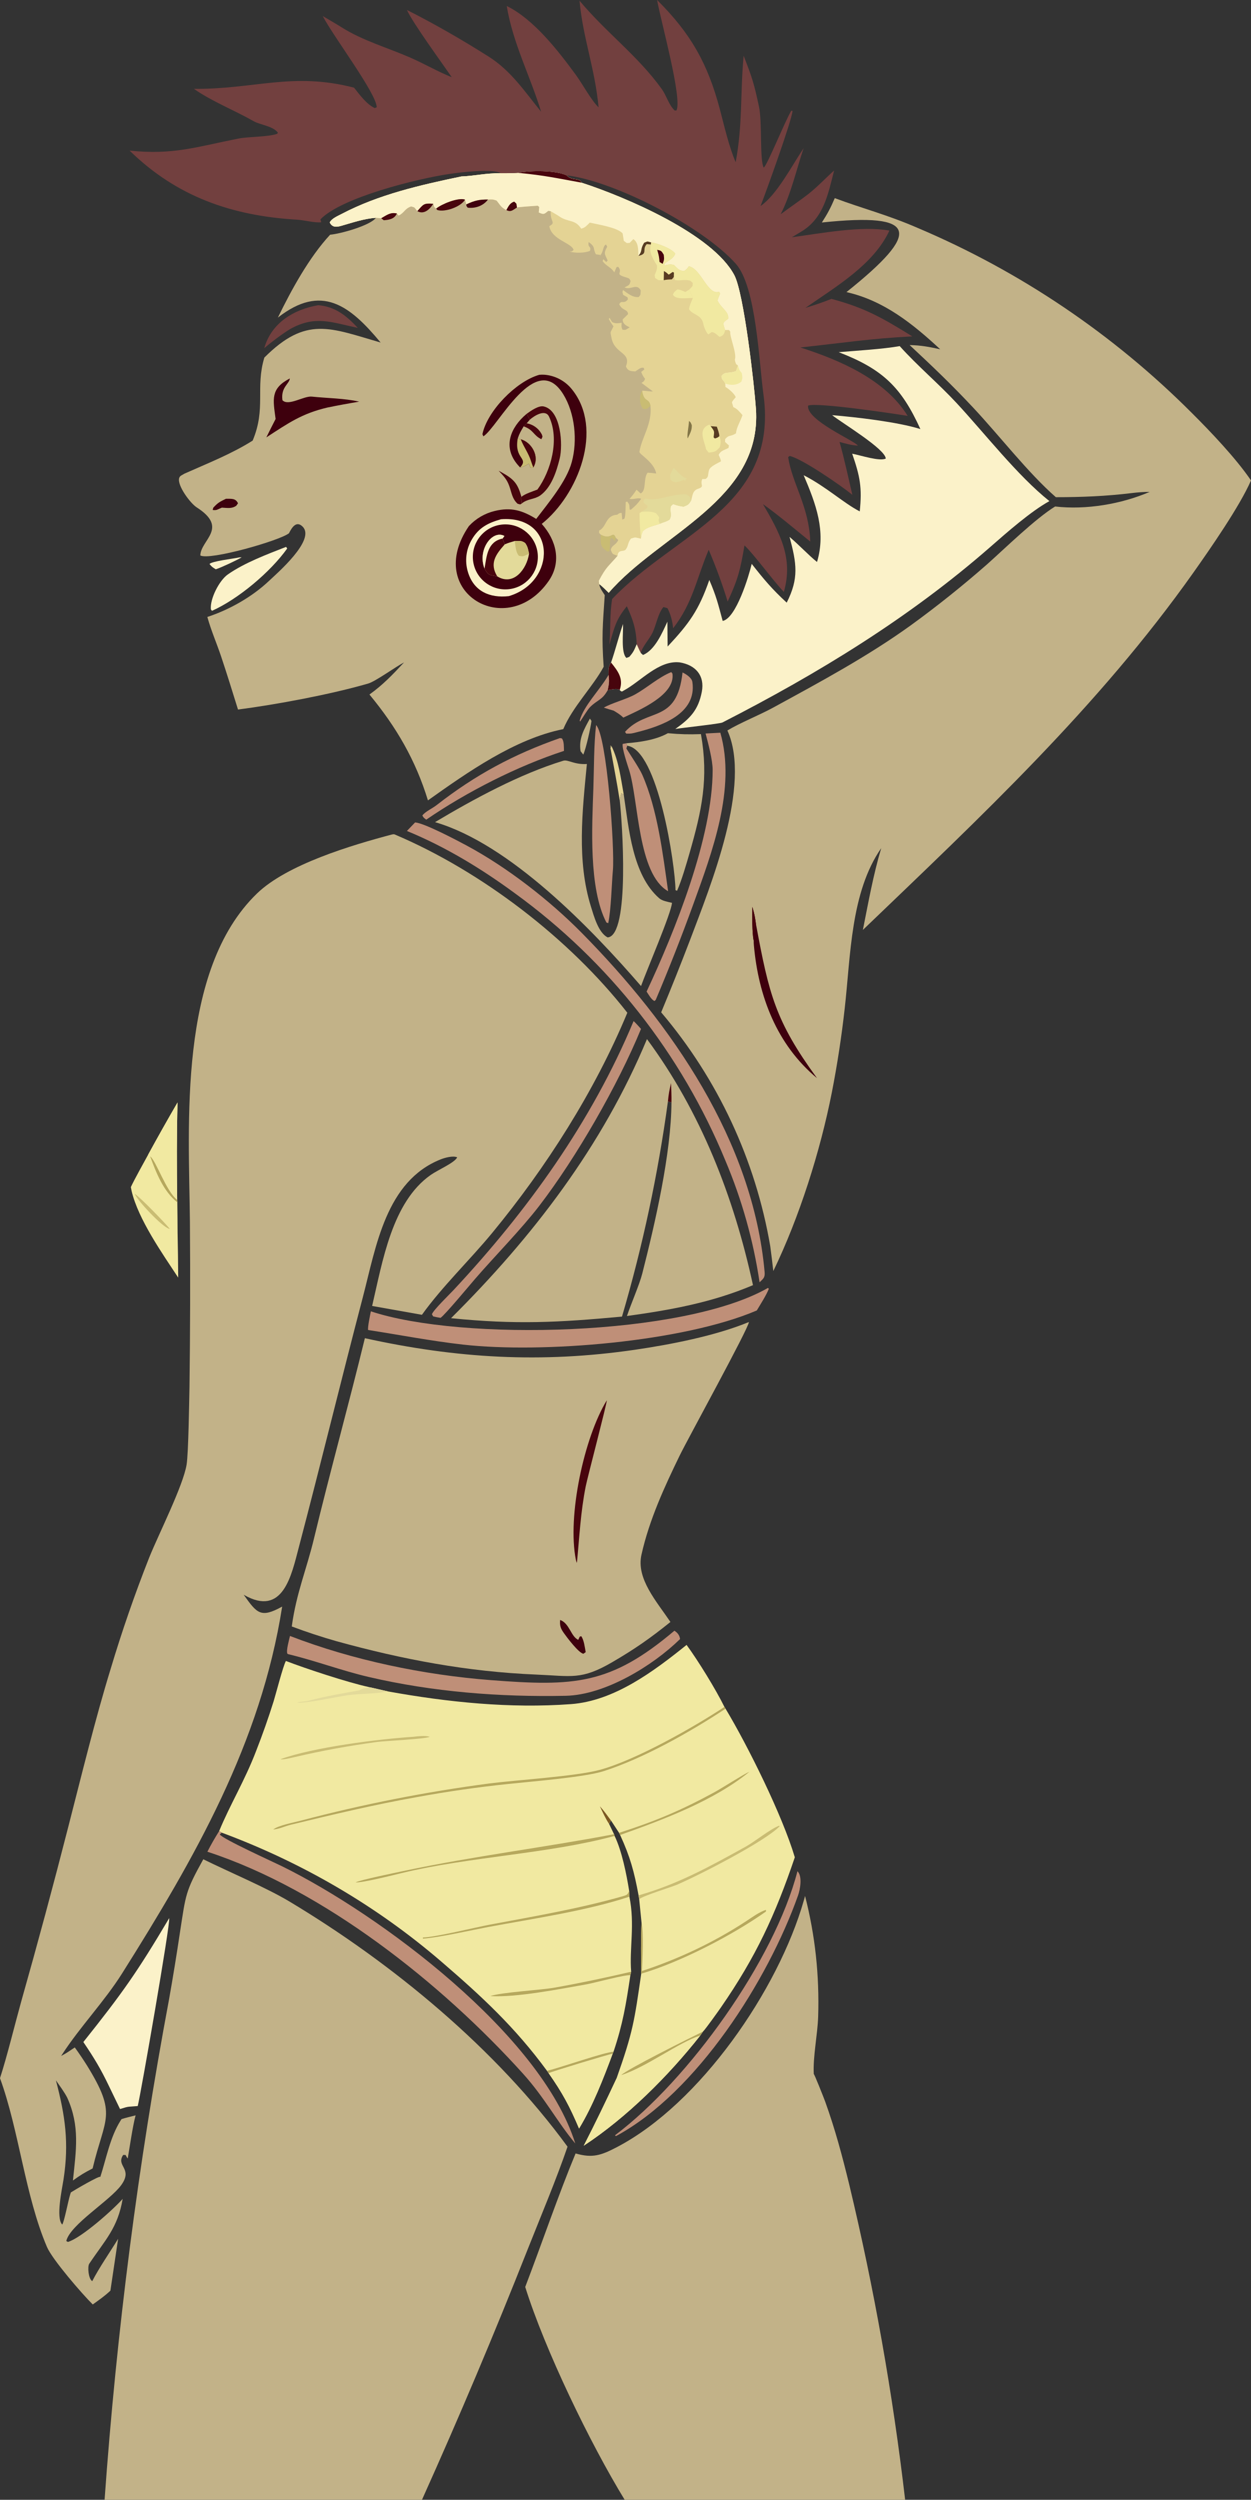 <?xml version="1.0" encoding="UTF-8" standalone="no"?>
<svg
   width="525.689"
   height="1050.46"
   viewBox="0 0 525.689 1050.46"
   version="1.1"
   id="svg754"
   sodipodi:docname="woman-in-a-mohawk.svg"
   inkscape:version="1.2 (dc2aedaf03, 2022-05-15)"
   xmlns:inkscape="http://www.inkscape.org/namespaces/inkscape"
   xmlns:sodipodi="http://sodipodi.sourceforge.net/DTD/sodipodi-0.dtd"
   xmlns="http://www.w3.org/2000/svg"
   xmlns:svg="http://www.w3.org/2000/svg"
   xmlns:rdf="http://www.w3.org/1999/02/22-rdf-syntax-ns#"
   xmlns:cc="http://creativecommons.org/ns#"
   xmlns:dc="http://purl.org/dc/elements/1.1/">
  <rect x="0" y="0" width="525.689" height="1050.46" fill="#333333" stroke="none"/>
  <title
     id="title881">Woman in mohawk</title>
  <defs
     id="defs758" />
  <sodipodi:namedview
     id="namedview756"
     pagecolor="#ffffff"
     bordercolor="#000000"
     borderopacity="0.25"
     inkscape:showpageshadow="2"
     inkscape:pageopacity="0.0"
     inkscape:pagecheckerboard="0"
     inkscape:deskcolor="#d1d1d1"
     showgrid="false"
     inkscape:zoom="0.76055046"
     inkscape:cx="218.26297"
     inkscape:cy="506.2123"
     inkscape:window-width="1920"
     inkscape:window-height="1009"
     inkscape:window-x="1912"
     inkscape:window-y="-8"
     inkscape:window-maximized="1"
     inkscape:current-layer="svg754" />
  <path
     fill="#c2b288"
     d="m 85.431,781.291 c 10.848,5.365 26.354,11.853 36.215,17.764 43.502,26.081 86.893,62.034 116.84,103.011 -4.707,13.744 -11.228,29.226 -16.64,42.876 -14.018,35.519 -28.865,70.697 -44.529,105.517 H 43.946 c 5.028,-70.578 14.077,-140.814 27.101,-210.362 1.667,-9.401 3.202,-18.828 4.604,-28.278 2.458,-15.841 2.184,-16.849 9.779,-30.529 z"
     id="path564"
     style="stroke-width:0.852" />
  <path
     fill="#c2b288"
     d="m 338.298,796.724 c 4.262,16.601 6.049,33.428 5.506,50.647 -0.238,7.57 -2.251,16.895 -1.841,24.235 -0.047,-0.826 4.326,10.236 4.764,11.445 4.282,11.913 7.181,22.847 10.176,35.101 10.44,43.592 18.271,87.779 23.451,132.307 H 262.503 c -14.558,-23.759 -33.569,-63.135 -41.796,-89.44 6.922,-18.087 13.879,-38.567 21.166,-56.109 7.108,2.069 10.805,0.766 17.282,-2.614 35.07,-18.292 67.904,-66.175 78.617,-103.682 0.179,-0.628 0.354,-1.259 0.525,-1.89 z"
     id="path566"
     style="stroke-width:0.852" />
  <path
     fill="#c2b288"
     d="m 164.771,350.646 c 0.308,-0.046 0.756,-0.14 1.041,-0.019 36.661,15.535 73.559,43.922 97.801,74.943 -13.703,32.996 -34.1,64.992 -56.793,92.533 -9.453,11.473 -20.936,22.426 -29.519,34.398 l -20.923,-3.72 c 4.376,-18.739 8.372,-43.705 24.663,-55.083 3.065,-2.141 9.956,-5.051 11.085,-7.356 -1.683,-0.806 -5.129,0.125 -6.9,0.827 -23.095,9.153 -27.199,36.729 -32.749,57.915 -9.157,34.957 -17.695,70.116 -26.894,105.062 -3.092,11.745 -6.619,29.576 -23.182,19.99 5.591,7.83 7.128,9.969 16.17,4.975 -8.96,57.291 -36.763,105.694 -67.287,154.182 -7.374,11.709 -17.661,22.422 -25.14,33.96 l -0.441,0.69 c 2.119,-1.099 3.761,-2.257 5.726,-3.585 1.792,2.478 3.502,5.007 5.13,7.596 12.883,20.906 7.518,21.579 2.361,43.259 -3.526,1.822 -5.067,2.751 -8.277,5.075 1.328,-12.731 3.02,-22.822 -2.401,-34.846 -1.224,-2.35 -3.193,-5.024 -4.747,-7.255 3.915,14.885 5.562,26.245 3.21,41.582 -0.634,4.13 -3.307,16.197 -0.57,19.015 0.775,-0.758 2.563,-10.176 3.376,-12.697 l 0.259,-0.792 c 0.916,-0.63 12.737,-7.596 12.363,-6.438 2.512,-7.758 4.131,-16.776 8.506,-23.708 l 0.422,-0.664 c 1.654,-0.554 4.174,-1.124 5.923,-1.584 -1.211,4.428 -2.464,13.276 -3.31,18.121 -0.372,-0.46 -0.186,-0.204 -0.588,-0.894 l -0.328,-0.579 h -1.002 c -3.177,4.752 4.294,5.629 -0.827,12.68 -4.747,6.54 -21.444,16.58 -23.078,23.478 l 0.69,0.392 c 5.6,-1.652 18.889,-13.438 23.009,-18.104 -2.089,12.305 -7.35,17.244 -14.05,27.267 -0.771,1.15 -0.398,6.319 1.263,7.306 2.901,-5.654 7.432,-12.16 10.874,-17.789 l -3.244,21.791 c -2.407,2.274 -4.73,3.866 -7.415,5.799 C 34.556,964.027 21.987,949.49 19.739,944.219 10.524,922.641 8.018,895.28 0,873.284 3.016,863.976 6.222,850.726 8.929,841.018 15.839,816.612 22.438,792.118 28.724,767.543 c 5.505,-21.396 11.316,-45.26 17.779,-66.264 4.734,-15.819 10.14,-31.428 16.202,-46.787 3.931,-9.787 14.27,-30.173 15.708,-39.041 0.783,-4.827 1.085,-26.907 1.212,-32.737 0.3,-23.039 0.36,-46.081 0.181,-69.121 -0.404,-40.99 -5.175,-105.827 28.154,-138.109 12.642,-12.245 39.794,-20.343 56.811,-24.838 z"
     id="path574"
     style="stroke-width:0.852" />
  <path
     fill="#c2b288"
     d="m 217.65,72.626 c 5.33,-1.075 15.644,-1.116 20.494,1.058 2.228,2.493 5.515,0.836 6.196,3.066 18.349,5.946 55.167,21.58 64.255,38.919 4.008,7.647 8.362,45.964 9.06,56.142 2.627,38.332 -40.6,52.567 -61.869,77.287 -1.053,-1.023 -2.808,-2.838 -3.944,-3.622 0.107,1.575 1.392,3.198 2.28,4.597 -0.85,12.838 -1.339,17.218 -0.449,30.104 -4.558,8.436 -13.064,16.847 -16.972,26.211 -20.386,4.056 -40.379,18.24 -56.874,29.944 -5.181,-16.935 -13.295,-30.849 -24.578,-44.484 5.786,-4.163 9.728,-8.333 14.543,-13.496 -3.634,1.896 -12.004,7.988 -15.04,8.87 -15.83,4.602 -38.642,8.841 -54.737,10.94 -2.304,-7.411 -4.625,-14.932 -7.09,-22.29 -1.903,-5.682 -4.168,-10.767 -5.797,-16.616 9.038,-2.954 18.68,-8.319 25.865,-15.113 3.424,-3.239 19.665,-17.227 14.23,-22.793 -2.624,-2.687 -4.517,0.157 -5.79,2.726 -3.812,3.08 -33.399,11.538 -37.252,9.331 0.148,-6.558 12.103,-11.464 -1.559,-20.227 -2.628,-1.685 -8.164,-9.092 -7.348,-12.228 0.291,-1.118 1.322,-1.302 2.27,-1.933 9.566,-4.268 19.787,-8.275 28.63,-13.876 5.703,-13.548 1.068,-22.13 4.909,-34.885 17.607,-17.609 27.666,-12.458 48.869,-6.315 -13.008,-15.691 -24.861,-24.806 -43.183,-10.488 5.685,-11.666 13.113,-25.288 21.956,-34.831 4.244,-0.346 16.818,-3.816 19.267,-7.116 -5.204,0.396 -9.692,2.006 -14.641,3.4 -2.16,0.608 -3.72,0.634 -4.798,-1.419 0.76,-1.643 3.349,-2.711 4.988,-3.573 15.615,-8.207 33.195,-12.183 50.336,-15.766 5.485,-0.201 10.12,-1.426 16.531,-1.372 1.661,-0.02 5.786,0.025 7.243,-0.157 z"
     id="path576"
     style="stroke-width:0.852" />
  <path
     fill="#e4d394"
     d="m 217.65,72.626 c 5.33,-1.075 15.644,-1.116 20.494,1.058 2.228,2.493 5.515,0.836 6.196,3.066 18.349,5.946 55.167,21.58 64.255,38.919 4.008,7.647 8.362,45.964 9.06,56.142 2.627,38.332 -40.6,52.567 -61.869,77.287 -1.053,-1.023 -2.808,-2.838 -3.944,-3.622 -0.164,-0.497 -0.146,-0.886 -0.192,-1.428 3.079,-5.853 3.941,-5.953 7.862,-10.467 -2.148,-0.886 -2.07,-0.465 -2.853,-2.519 0.473,-2.122 2.111,-1.845 3.15,-4.139 l -1.077,-0.97 c -1.324,-3.253 -1.735,1.241 -6.302,-1.289 -0.873,-0.981 -0.671,-0.424 -0.657,-1.711 3.262,-1.595 2.554,-6.374 7.598,-6.663 0.861,-0.631 0.8,-0.686 1.845,-0.781 l 0.275,2.843 0.905,-0.389 c 0.546,-1.354 0.481,-5.325 0.546,-7.007 l 0.636,-0.187 c 1.13,1.568 0.777,1.16 1.02,3.344 l 0.496,0.084 c 2.176,-1.883 2.61,-2.276 4.348,-4.612 -1.632,-0.571 -2.857,0.401 -4.908,0.065 1.294,-1.479 1.869,-2.217 2.943,-3.861 l 1.73,1.573 c 2.56,-1.236 1.027,-6.24 2.911,-8.723 1.432,0.061 2.198,0.143 3.623,0.344 -0.824,-4.808 -7.199,-8.107 -7.042,-9.123 0.943,-6.087 5.39,-11.582 4.639,-19.295 -0.628,-3.552 -2.698,-1.173 -3.531,-6.381 1.445,-0.038 3.892,0.49 4.512,0.279 l -4.753,-3.56 c 1.03,-0.657 0.995,-0.576 1.5,-1.679 -0.955,-1.306 -0.982,-1.421 -1.629,-2.929 l 1.331,-1.041 -0.303,-0.709 c -1.3,-0.237 -2.126,0.672 -3.525,1.546 -1.991,-0.139 -3.134,-0.167 -3.929,-2.128 2.445,-5.992 -4.764,-5.189 -6.033,-11.885 -0.598,-3.15 -0.636,-1.793 0.818,-4.956 -0.921,-1.23 -1.251,-1.76 -1.995,-3.107 l 0.381,-0.429 0.995,1.713 c 1.484,0.823 2.366,0.538 4.059,0.345 -0.08,1.299 -0.228,1.771 0.38,2.931 1.594,0.17 1.264,-0.016 2.993,-1.015 -1.614,-0.793 -2.913,-1.406 -2.944,-3.33 l 2.246,-2.214 c -0.112,-2.187 -2.386,-1.34 -3.697,-4.151 1.014,-2.074 1.883,0.231 3.67,-2.103 l -0.192,-0.827 -1.841,-1.05 c -0.282,-1.4 -0.416,-0.83 -0.047,-2.005 2.059,1.472 4.11,3.241 6.614,2.92 0.973,-1.144 0.66,-0.937 0.823,-2.775 -1.703,-3.181 -4.15,0.023 -6.812,-1.252 1.843,-0.957 2.103,-0.818 2.55,-2.72 -0.454,-0.903 -0.478,-1.079 -1.661,-1.419 -5.624,-1.615 -1.245,-1.73 -3.531,-4.515 l -0.705,0.136 -0.957,2.211 c -1.16,-2.091 -3.172,-2.423 -4.889,-4.724 l 0.292,-0.816 1.213,1.194 0.615,-0.638 c -1.382,-2.964 -1.689,-3.062 -0.187,-5.815 l -0.527,-0.932 c -1.537,0.757 -0.795,3.417 -3.049,5.165 l 0.915,-0.749 -2.093,-0.285 c -1.484,-2.693 0.103,-2.828 -3.044,-5.165 -0.463,2.658 1.142,1.447 0.568,3.694 -2.151,1.004 -6.388,0.995 -8.637,0.314 1.323,-0.102 0.774,0.142 1.735,-0.682 -0.833,-3.03 -9.209,-4.185 -10.202,-9.99 2.929,-1.641 0.352,-1.596 0.558,-6.285 l -0.974,-0.171 c -1.796,1.462 -1.909,1.683 -4.02,0.686 l 0.221,-2.286 -0.652,-0.549 c -0.551,0.028 -9.201,0.617 -8.717,0.776 -1.729,1.036 -2.539,2.12 -4.478,1.067 -2.394,-1.268 -2.427,-2.005 -4.101,-4.001 -1.678,-0.569 -1.794,-0.525 -3.6,-0.437 -3.704,-0.014 -5.633,0.43 -9.094,2.036 l -0.552,-1.987 c -2.777,-1.016 -9.859,1.842 -12.144,3.778 -1.125,-1 -0.653,-0.405 -1.212,-2.032 -4.052,-0.321 -4.082,0.153 -6.7,3.083 -1.405,-1.712 -0.792,-1.467 -2.611,-1.983 -2.817,1.031 -2.706,2.574 -5.229,3.844 l -0.748,-0.872 c -2.659,-0.589 -4.048,0.55 -6.591,2.007 l -2.196,-0.199 c -5.204,0.396 -9.692,2.006 -14.641,3.4 -2.16,0.608 -3.72,0.634 -4.798,-1.419 0.76,-1.643 3.349,-2.711 4.988,-3.573 15.615,-8.207 33.195,-12.183 50.336,-15.766 5.485,-0.201 10.12,-1.426 16.531,-1.372 1.661,-0.02 5.786,0.025 7.243,-0.157 z"
     id="path578"
     style="stroke-width:0.852" />
  <path
     fill="#fbf2c9"
     d="m 217.65,72.626 c 5.33,-1.075 15.644,-1.116 20.494,1.058 2.228,2.493 5.515,0.836 6.196,3.066 18.349,5.946 55.167,21.58 64.255,38.919 4.008,7.647 8.362,45.964 9.06,56.142 2.627,38.332 -40.6,52.567 -61.869,77.287 -1.053,-1.023 -2.808,-2.838 -3.944,-3.622 -0.164,-0.497 -0.146,-0.886 -0.192,-1.428 3.079,-5.853 3.941,-5.953 7.862,-10.467 0.21,-2.91 2.587,-1.545 3.437,-2.682 1.236,-1.653 0.654,-2.521 2.192,-4.584 2.237,-0.708 1.595,-0.471 4.183,0.043 0.189,-1.517 0.247,-1.624 0.729,-2.997 1.647,-1.91 4.46,-2.254 7.24,-3.267 1.582,-0.732 2.382,-0.701 4.039,-1.709 0.881,-1.457 0.56,-2.338 0.377,-4.145 0.267,-1.925 -0.159,-1.174 1.164,-2.408 1.781,0.634 2.485,0.777 4.355,1.094 1.919,-0.765 2.144,-0.881 3.229,-2.625 0.605,-2.177 0.548,-4.134 2.918,-4.919 2.972,-0.984 0.614,-1.575 1.742,-4.069 l 1.371,-0.033 c 1.453,-0.955 0.855,-1.718 1.454,-3.721 0.469,-1.567 3.443,-2.806 5.02,-3.698 -0.175,-0.915 -0.257,-1.115 -0.623,-1.942 l -0.342,-0.765 c 0.908,-1.814 1.942,-1.778 4.136,-2.937 l 0.176,-1.021 -1.63,-1.491 0.043,-1.187 c 1.704,-1.996 2.079,-0.855 4.543,-2.415 0.201,-2.51 1.816,-4.914 2.745,-7.65 -1.136,-1.306 -2.244,-2.726 -3.852,-3.37 l -0.592,-1.974 c 0.206,-0.674 1.088,-1.575 1.592,-2.186 -0.485,-1.48 -2.94,-3.531 -4.314,-4.321 l -0.071,-1.409 c -0.858,-1.821 -1.386,-1.2 -1.626,-3.154 1.649,-2.159 2.85,-0.848 6.145,-2.113 l 0.805,-2.358 -0.746,-0.522 c -0.226,-0.519 -0.662,-1.615 -0.51,-2.111 0.786,-2.567 -2.409,-9.945 -1.948,-11.528 l -0.554,-0.726 -1.654,-0.016 c -0.966,-3.178 -1.138,-2.965 1.321,-4.713 0.346,-3.046 -2.735,-4.128 -4.506,-7.693 0.382,-1.183 0.631,-1.767 1.122,-2.881 l -0.422,-0.788 c -4.851,1.678 -7.541,-9.705 -12.737,-10.711 -0.852,1.142 -0.806,1.161 -1.951,1.98 -2.037,-0.09 -2.475,-0.724 -4.058,-2.285 l -0.263,-0.263 c -1.663,-0.324 -1.752,-0.268 -3.462,0.094 l -0.433,0.096 c -0.594,-1.434 3.421,-1.928 4.463,-4.924 -1.476,-2.159 -7.525,-4.414 -10.145,-4.724 l -0.101,0.895 -1.737,-0.168 c -2.18,2.427 0.697,4.024 -3.525,4.951 -0.084,-2.436 0.14,-5.613 -2.117,-7.051 l -1.518,1.578 c -1.697,0.101 -0.869,0.269 -2.475,-0.854 l -0.504,-3.124 c -2.174,-2.474 -10.161,-3.709 -13.788,-4.537 -1.317,1.257 -1.931,2.14 -3.615,2.544 -2.666,-4.133 -5.434,-2.471 -9.381,-5.27 -0.763,-0.542 -2.601,-1.553 -3.464,-2.068 l -0.974,-0.171 c -1.796,1.462 -1.909,1.683 -4.02,0.686 l 0.221,-2.286 -0.652,-0.549 c -0.551,0.028 -9.201,0.617 -8.717,0.776 -1.729,1.036 -2.539,2.12 -4.478,1.067 -2.394,-1.268 -2.427,-2.005 -4.101,-4.001 -1.678,-0.569 -1.794,-0.525 -3.6,-0.437 -3.704,-0.014 -5.633,0.43 -9.094,2.036 l -0.552,-1.987 c -2.777,-1.016 -9.859,1.842 -12.144,3.778 -1.125,-1 -0.653,-0.405 -1.212,-2.032 -4.052,-0.321 -4.082,0.153 -6.7,3.083 -1.405,-1.712 -0.792,-1.467 -2.611,-1.983 -2.817,1.031 -2.706,2.574 -5.229,3.844 l -0.748,-0.872 c -2.659,-0.589 -4.048,0.55 -6.591,2.007 l -2.196,-0.199 c -5.204,0.396 -9.692,2.006 -14.641,3.4 -2.16,0.608 -3.72,0.634 -4.798,-1.419 0.76,-1.643 3.349,-2.711 4.988,-3.573 15.615,-8.207 33.195,-12.183 50.336,-15.766 5.485,-0.201 10.12,-1.426 16.531,-1.372 1.661,-0.02 5.786,0.025 7.243,-0.157 z"
     id="path580"
     style="stroke-width:0.852" />
  <path
     fill="#f1e9a1"
     d="m 310.098,153.571 c 0.421,1.454 0.535,2.019 1.609,3.175 0.266,1.744 0.396,1.965 -0.137,3.58 -1.853,1.678 -4.546,1.648 -6.796,0.87 -0.858,-1.821 -1.386,-1.2 -1.626,-3.154 1.649,-2.159 2.85,-0.848 6.145,-2.113 z"
     id="path582"
     style="stroke-width:0.852" />
  <path
     fill="#48050d"
     d="m 217.65,72.626 c 5.33,-1.075 15.644,-1.116 20.494,1.058 2.228,2.493 5.515,0.836 6.196,3.066 -10.61,-1.917 -15.36,-3.046 -26.69,-4.125 z"
     id="path584"
     style="stroke-width:0.852" />
  <path
     fill="#48050d"
     d="m 212.77,88.275 c 0.937,-1.665 1.491,-2.943 3.294,-3.56 1.297,1.208 0.803,0.466 1.185,2.493 -1.729,1.036 -2.539,2.12 -4.478,1.067 z"
     id="path586"
     style="stroke-width:0.852" />
  <path
     fill="#573c22"
     d="m 268.253,107.536 c 1.932,-2.301 0.559,-2.476 2.418,-5.532 1.873,-0.708 0.926,-0.629 2.946,-0.146 l -0.101,0.895 -1.737,-0.168 c -2.18,2.427 0.697,4.024 -3.525,4.951 z"
     id="path588"
     style="stroke-width:0.852" />
  <path
     fill="#f1e9a1"
     d="m 273.616,101.857 c 2.619,0.311 8.669,2.566 10.145,4.724 -1.042,2.996 -5.057,3.49 -4.463,4.924 l 0.433,-0.096 c 1.711,-0.362 1.799,-0.417 3.462,-0.094 l 0.263,0.263 c 1.582,1.561 2.021,2.194 4.058,2.285 1.145,-0.819 1.099,-0.838 1.951,-1.98 5.195,1.006 7.886,12.389 12.737,10.711 l 0.422,0.788 c -0.49,1.114 -0.739,1.698 -1.122,2.881 1.77,3.565 4.851,4.647 4.506,7.693 -2.458,1.747 -2.286,1.535 -1.321,4.713 -0.247,1.603 -0.86,2.547 -2.37,2.882 -1.132,-0.971 -1.752,-1.7 -3.198,-2.048 l -1.455,1.028 c -0.916,-0.745 -1.895,-3.204 -2.09,-4.285 -0.762,-4.229 -4.417,-3.725 -6.061,-6.334 0.304,-1.773 0.939,-3.024 1.637,-4.664 l -1.589,-3.478 c 1.539,-1.707 1.501,-1.122 1.544,-2.906 l -1.109,-0.953 c -2.777,-0.639 -3.972,0.196 -6.303,-0.204 l -0.546,-1.312 -0.82,0.998 c -1.158,0.07 -2.329,0.048 -3.413,0.367 -2.476,-0.07 -1.77,0.285 -3.612,-0.934 l -0.198,-1.242 c 0.638,-1.627 1.122,-2.385 0.961,-4.065 -0.476,-0.749 -0.929,-1.513 -1.358,-2.291 -1.166,-2.141 -1.884,-4.077 -1.192,-6.474 z"
     id="path590"
     style="stroke-width:0.852" />
  <path
     fill="#573c22"
     d="m 278.914,117.759 0.073,-3.842 c 1.001,0.508 1.18,0.772 2.026,1.503 l 1.663,-1.143 0.522,0.275 -0.051,1.842 -0.82,0.998 c -1.158,0.07 -2.329,0.048 -3.413,0.367 z"
     id="path592"
     style="stroke-width:0.852" />
  <path
     fill="#48050d"
     d="m 276.156,104.981 c 1.906,0.376 1.828,0.582 2.763,2.065 0.218,1.919 0.213,1.981 -0.456,3.823 l -1.313,-0.783 c -0.169,-2.041 -0.272,-2.639 -0.85,-4.619 z"
     id="path594"
     style="stroke-width:0.852" />
  <path
     fill="#e3da9a"
     d="m 269.692,215.022 c 0.847,-0.525 1.473,-0.981 2.276,-1.557 l 0.105,-0.991 c -0.921,-0.617 -0.952,-0.62 -1.684,-1.443 0.247,-1.199 -0.071,-0.723 0.787,-1.546 5.669,1.307 10.198,-1.965 17.22,-1.738 1.73,1.067 1.156,0.516 2.061,2.557 -1.085,1.745 -1.31,1.861 -3.229,2.625 -1.87,-0.318 -2.573,-0.46 -4.355,-1.094 -1.323,1.234 -0.898,0.484 -1.164,2.408 0.183,1.807 0.503,2.688 -0.377,4.145 -1.657,1.008 -2.457,0.978 -4.039,1.709 -1.549,-2.977 1.188,-1.262 -1.614,-4.438 -2.042,-0.899 -3.723,-0.659 -5.986,-0.636 z"
     id="path596"
     style="stroke-width:0.852" />
  <path
     fill="#f1e9a1"
     d="m 269.323,226.36 c -0.334,-3.347 -0.605,-7.382 -0.576,-10.737 l 0.944,-0.6 c 2.263,-0.023 3.944,-0.263 5.986,0.636 2.802,3.176 0.065,1.461 1.614,4.438 -2.78,1.012 -5.593,1.357 -7.24,3.267 -0.482,1.373 -0.54,1.48 -0.729,2.997 z"
     id="path598"
     style="stroke-width:0.852" />
  <path
     fill="#f1e9a1"
     d="m 289.561,121.769 1.589,3.478 c -2.463,-0.135 -7.188,0.881 -8.398,-1.457 0.548,-1.222 0.826,-1.242 1.884,-2.183 1.276,0.119 2.183,0.603 3.366,1.099 0.65,-0.458 0.847,-0.583 1.559,-0.937 z"
     id="path600"
     style="stroke-width:0.852" />
  <path
     fill="#f1e9a1"
     d="m 296.676,188.764 c -0.506,-3.162 -3.808,-8.419 1.442,-10.345 l 0.495,0.655 2.61,0.211 c 0.401,1.193 1.054,2.791 1.054,4.008 0.726,1.603 0.675,3.059 0.162,4.691 -1.673,1.721 -1.843,1.937 -4.658,2.207 z"
     id="path602"
     style="stroke-width:0.852" />
  <path
     fill="#573c22"
     d="m 298.612,179.075 2.61,0.211 c 0.401,1.193 1.054,2.791 1.054,4.008 -0.785,0.681 -0.86,0.628 -1.861,0.972 l -0.548,-0.48 c 0.245,-2.399 0.491,-2.326 -0.763,-4.046 z"
     id="path604"
     style="stroke-width:0.852" />
  <path
     fill="#e3da9a"
     d="m 282.604,197.464 0.505,-0.918 c 1.621,1.697 3.382,3.978 5.607,4.566 l -0.402,0.105 -0.438,0.818 -0.547,-0.389 c -2.215,0.823 -3.688,1.667 -5.561,-0.015 -0.316,-2.5 -0.376,-1.496 0.835,-4.167 z"
     id="path606"
     style="stroke-width:0.852" />
  <path
     fill="#827547"
     d="m 289.516,176.877 c 0.944,0.846 0.618,0.536 1.19,1.791 0.094,2.184 -0.786,3.53 -1.717,5.55 -0.45,-1.145 0.481,-5.062 0.527,-7.341 z"
     id="path608"
     style="stroke-width:0.852" />
  <path
     fill="#48050d"
     d="m 183.279,87.664 c 2.286,-1.936 9.367,-4.794 12.144,-3.778 -1.76,3.081 -8.617,5.406 -11.671,4.356 z"
     id="path610"
     style="stroke-width:0.852" />
  <path
     fill="#c9bc73"
     d="m 252.429,224.665 c 4.567,2.53 4.978,-1.964 6.302,1.289 l -0.284,1.375 c -0.516,-0.462 -0.999,-0.878 -1.526,-1.325 -1.036,1.094 -0.263,3.015 -0.829,5.635 l -0.886,0.135 c -3.297,-2.34 -2.727,-3.302 -2.778,-7.11 z"
     id="path612"
     style="stroke-width:0.852" />
  <path
     fill="#c9bc73"
     d="m 273.338,170.567 c -1.461,1.146 -1.328,1.486 -3.125,1.23 -1.595,-1.891 -1.66,-5.487 -0.406,-7.611 0.834,5.208 2.904,2.829 3.531,6.381 z"
     id="path614"
     style="stroke-width:0.852" />
  <path
     fill="#3e000d"
     d="m 195.974,85.873 c 3.461,-1.606 5.39,-2.051 9.094,-2.036 -1.978,2.652 -5.226,3.804 -8.522,3.439 -0.636,-0.929 -0.563,-0.453 -0.571,-1.403 z"
     id="path616"
     style="stroke-width:0.852" />
  <path
     fill="#48050d"
     d="m 175.367,88.715 c 2.618,-2.929 2.648,-3.404 6.7,-3.083 -1.387,2.239 -3.905,4.72 -6.7,3.083 z"
     id="path618"
     style="stroke-width:0.852" />
  <path
     fill="#48050d"
     d="m 160.188,91.711 c 2.543,-1.457 3.932,-2.596 6.591,-2.007 -0.99,2.261 -3.111,2.674 -5.506,2.851 z"
     id="path620"
     style="stroke-width:0.852" />
  <path
     fill="#3e000d"
     d="m 226.634,157.494 c 0.747,-0.047 1.267,-0.086 2.016,-0.037 4.563,0.328 8.783,2.54 11.648,6.106 13.569,16.735 2.58,44.46 -12.652,56.589 6.156,6.888 8.43,16.029 2.923,23.975 -17.403,25.104 -52.592,4.885 -33.531,-23.059 2.913,-3.142 6.692,-5.35 10.86,-6.347 6.889,-1.683 11.643,-0.244 17.428,3.341 5.134,-6.771 12.79,-15.817 14.948,-23.93 2.432,-8.92 1.364,-20.437 -3.577,-28.445 -11.661,-18.897 -27.398,13.798 -33.581,17.672 l -0.391,-0.904 c 1.977,-9.647 14.063,-22.164 23.909,-24.961 z"
     id="path622"
     style="stroke-width:0.852" />
  <path
     fill="#fbf2c9"
     d="m 210.549,218.197 c 23.231,-1.789 23.592,26.306 3.243,32.313 -8.014,0.893 -14.815,-2.023 -17.227,-10.357 -1.294,-4.466 -0.709,-9.265 1.617,-13.289 2.952,-5.16 6.958,-7.164 12.367,-8.667 z"
     id="path624"
     style="stroke-width:0.852" />
  <path
     fill="#3e000d"
     d="m 210.179,220.533 c 7.424,-1.199 14.421,3.828 15.652,11.246 1.231,7.417 -3.769,14.433 -11.183,15.694 -7.458,1.269 -14.527,-3.766 -15.764,-11.227 -1.238,-7.461 3.827,-14.506 11.295,-15.713 z"
     id="path626"
     style="stroke-width:0.852" />
  <path
     fill="#e3da9a"
     d="m 203.604,238.964 c -3.127,-7.996 3.359,-16.522 8.373,-13.736 l -0.77,1.078 0.905,2.435 c 1.336,-0.605 2.777,-0.975 4.191,-1.401 1.983,0.003 2.962,-0.251 4.417,0.893 1.109,1.617 1.149,2.491 1.594,4.452 -0.967,6.451 -6.475,13.738 -13.351,9.526 -3.416,-0.622 -3.666,-0.37 -5.36,-3.248 z"
     id="path628"
     style="stroke-width:0.852" />
  <path
     fill="#48050d"
     d="m 203.604,238.964 c -3.127,-7.996 3.359,-16.522 8.373,-13.736 l -0.77,1.078 0.905,2.435 c -3.775,4.226 -6.529,7.984 -3.148,13.471 -3.416,-0.622 -3.666,-0.37 -5.36,-3.248 z"
     id="path630"
     style="stroke-width:0.852" />
  <path
     fill="#fbf2c9"
     d="m 203.604,238.964 c -3.127,-7.996 3.359,-16.522 8.373,-13.736 l -0.77,1.078 c -6.365,1.317 -6.681,7.229 -7.603,12.658 z"
     id="path632"
     style="stroke-width:0.852" />
  <path
     fill="#c9bc73"
     d="m 216.303,227.34 c 1.983,0.003 2.962,-0.251 4.417,0.893 1.109,1.617 1.149,2.491 1.594,4.452 -2.444,0.991 -2.092,1.301 -4.24,0.881 -1.363,-1.437 -1.44,-4.099 -1.771,-6.227 z"
     id="path634"
     style="stroke-width:0.852" />
  <path
     fill="#3e000d"
     d="m 121.788,159.024 c -0.208,2.363 -3.852,3.675 -3.101,9.153 2.474,2.659 8.979,-1.881 12.383,-1.514 6.118,0.661 13.973,0.716 19.849,2.126 -4.449,0.734 -8.883,1.552 -13.3,2.455 -10.808,2.528 -16.53,6.596 -25.704,12.556 1.236,-2.563 2.613,-5.192 3.902,-7.742 -1.099,-8.268 -2.238,-12.773 5.972,-17.033 z"
     id="path636"
     style="stroke-width:0.852" />
  <path
     fill="#48050d"
     d="m 221.285,173.918 c 1.83,-1.343 5.069,-3.583 7.144,-3.136 7.397,1.592 8.164,16.249 6.759,21.94 -1.374,5.567 -3.507,12.171 -8.262,15.547 -2.705,1.736 -5.243,1.236 -7.842,3.424 0.322,-1.081 0.09,-1.408 -0.277,-2.451 l 0.309,-0.442 c 1.265,-1.206 4.904,-2.376 6.712,-3.072 5.707,-7.811 9.418,-21.198 4.868,-30.682 -1.575,-3.281 -6.233,-0.315 -8.082,1.33 z"
     id="path638"
     style="stroke-width:0.852" />
  <path
     fill="#3e000d"
     d="m 218.559,196.44 c -0.306,-0.324 -0.605,-0.654 -0.898,-0.989 -6.558,-7.528 -3.233,-15.8 3.625,-21.533 l 1.329,2.458 -1.291,1.507 -1.267,1.282 c -1.172,1.989 -1.775,2.901 -2.511,5.148 l 1.277,0.293 c 4.415,1.1 8.149,7.152 5.288,11.821 -0.534,0.294 -0.409,0.154 -1.203,0.115 l -0.685,-1.742 c -1.488,1.001 -1.919,1.256 -3.664,1.64 z"
     id="path640"
     style="stroke-width:0.852" />
  <path
     fill="#c9bc73"
     d="m 218.823,184.606 c 4.415,1.1 8.149,7.152 5.288,11.821 -0.534,0.294 -0.409,0.154 -1.203,0.115 l -0.685,-1.742 c -1.488,1.001 -1.919,1.256 -3.664,1.64 3.781,-4.144 -2.548,-3.371 -1.013,-12.126 z"
     id="path642"
     style="stroke-width:0.852" />
  <path
     fill="#48050d"
     d="m 218.823,184.606 c 4.415,1.1 8.149,7.152 5.288,11.821 -0.21,-0.445 -0.8,-2.117 -0.949,-2.596 -1.059,-3.4 -3.012,-5.887 -4.339,-9.224 z"
     id="path644"
     style="stroke-width:0.852" />
  <path
     fill="#48050d"
     d="m 209.536,197.803 c 0.456,0.244 0.909,0.49 1.359,0.743 5.12,2.868 6.659,4.663 8.221,10.255 l -0.309,0.442 c 0.367,1.043 0.599,1.369 0.277,2.451 -0.712,0.431 -0.359,0.246 -1.571,-0.002 -2.304,-2.093 -2.474,-4.548 -3.501,-7.437 -1.051,-2.956 -2.436,-4.214 -4.476,-6.451 z"
     id="path646"
     style="stroke-width:0.852" />
  <path
     fill="#3e000d"
     d="m 94.958,209.585 c 2.266,0.054 4.045,-0.3 5.051,1.925 l -0.766,1.054 c -1.916,1.263 -3.626,0.87 -6.013,0.751 -1.901,0.766 -2.144,1.235 -3.86,0.984 l 0.245,-0.947 c 2.063,-2.22 2.668,-2.436 5.343,-3.768 z"
     id="path648"
     style="stroke-width:0.852" />
  <path
     fill="#48050d"
     d="m 220.057,179.166 1.267,-1.282 c 2.607,0.439 4.876,2.034 6.171,4.338 0.343,0.619 0.33,0.713 0.468,1.308 l -0.474,1.039 c -3.438,-1.662 -3.19,-3.892 -7.432,-5.403 z"
     id="path650"
     style="stroke-width:0.852" />
  <path
     fill="#c2b288"
     d="m 350.783,83.263 c 11.938,4.456 22.169,6.996 34.914,12.548 43.021,18.245 82.109,44.631 115.113,77.707 7.86,7.82 18.664,19.179 24.879,28.372 -4.706,10.826 -17.192,28.81 -24.198,38.711 -39.99,56.517 -89.269,102.522 -138.897,150.168 2.297,-11.513 4.357,-23.131 7.71,-34.372 -12.891,18.592 -12.825,45.142 -15.345,67.366 -1.32,11.833 -3.124,23.608 -5.407,35.293 -4.887,24.811 -13.648,52.438 -24.596,75.058 -0.393,-3.485 -0.823,-6.967 -1.286,-10.444 -6.199,-36.27 -22.029,-70.21 -45.835,-98.271 4.209,-10.118 8.271,-20.299 12.182,-30.536 8.688,-23.004 25.885,-65.251 15.643,-87.909 5.178,-3.143 13.478,-6.464 19.196,-9.588 19.779,-10.804 39.682,-21.476 57.997,-34.687 11.052,-8.037 21.728,-16.579 31.993,-25.597 7.512,-6.695 20.317,-19.224 28.538,-24.247 12.908,1.506 27.827,-0.998 39.72,-6.135 -2.504,-0.008 -5.134,0.207 -7.627,0.51 -10.725,1.304 -20.982,1.72 -31.791,1.718 -11.707,-10.254 -23.645,-25.777 -34.628,-37.512 -9.177,-9.807 -17.007,-17.259 -26.819,-26.416 4.842,0.108 8.151,0.751 12.853,1.774 -11.54,-10.703 -23.649,-20.462 -39.398,-24.027 31.52,-25.188 30.524,-33.56 -10.34,-29.246 2.412,-3.739 3.702,-6.172 5.429,-10.236 z"
     id="path652"
     style="stroke-width:0.852" />
  <path
     fill="#3e000d"
     d="m 316.144,381.058 c 0.891,3.004 1.112,4.314 1.548,7.417 5.452,29.295 8.074,40.525 25.627,64.583 -16.93,-14.061 -24.631,-34.487 -26.526,-55.829 -0.064,-0.719 -0.086,-1.182 -0.071,-1.907 -0.754,-3.33 -0.591,-10.59 -0.578,-14.264 z"
     id="path654"
     style="stroke-width:0.852" />
  <path
     fill="#48050d"
     d="m 316.144,381.058 c 0.891,3.004 1.112,4.314 1.548,7.417 -1.139,2.081 -0.7,4.397 -0.97,6.847 -0.754,-3.33 -0.591,-10.59 -0.578,-14.264 z"
     id="path656"
     style="stroke-width:0.852" />
  <path
     fill="#f1e9a1"
     d="m 162.969,710.75 c 25.269,4.562 51.305,7.237 76.96,5.35 18.197,-1.339 34.774,-13.773 48.581,-24.882 4.801,6.55 12.272,18.657 15.908,26.059 l 0.468,0.744 c 9.302,15.47 23.92,44.92 29.105,62.448 -8.195,24.185 -16.324,41.806 -31.101,63.154 -1.034,1.49 -6.486,9.154 -7.486,10.074 l -1.123,1.644 c -13.416,17.023 -30.852,34.403 -48.99,46.325 5.161,-10.065 8.998,-18.062 13.771,-28.246 6.956,-19.654 7.527,-24.201 10.391,-44.051 -0.129,-6.327 -0.186,-15.073 0.139,-21.332 l -0.99,-9.941 -0.267,-1.632 c -1.832,-9.904 -3.507,-16.158 -7.747,-25.37 l -0.448,-0.906 -3.409,-5.207 -0.782,1.462 2.081,4.319 0.229,0.723 c 3.035,6.216 5.03,16.164 6.128,23.124 l 0.093,2.401 c 2.382,11.741 -0.056,21.774 0.74,31.542 l -0.33,1.499 c -1.857,12.365 -3.115,20.259 -7.074,32.112 l -0.367,0.835 c -3.893,10.474 -8.311,21.885 -14.118,31.448 -3.915,-9.239 -6.942,-14.936 -12.802,-23.273 l -0.659,-0.962 C 216.429,851.867 202.43,838.889 185.286,824.149 158.046,800.734 126.829,782.595 93.166,770.103 l -1.078,-0.645 c 4.581,-11.163 10.771,-21.178 15.553,-33.717 2.684,-6.852 5.131,-13.794 7.335,-20.814 0.999,-3.255 3.966,-14.815 5.157,-16.964 8.459,3.251 25.673,8.925 34.705,10.927 l 0.779,0.169 z"
     id="path658"
     style="stroke-width:0.852" />
  <path
     fill="#f1e9a1"
     d="m 261.081,871.981 c 10.69,-3.44 24.086,-13.744 33.199,-16.64 -13.416,17.023 -30.852,34.403 -48.99,46.325 5.161,-10.065 8.998,-18.062 13.771,-28.246 1.115,-0.426 1.14,-0.596 2.019,-1.439 z"
     id="path660"
     style="stroke-width:0.852" />
  <path
     fill="#f1e9a1"
     d="m 230.53,871.172 c 0.731,-0.494 25.299,-7.979 26.92,-8.175 -3.893,10.474 -8.311,21.885 -14.118,31.448 -3.915,-9.239 -6.942,-14.936 -12.802,-23.273 z"
     id="path662"
     style="stroke-width:0.852" />
  <path
     fill="#b6a85d"
     d="m 304.418,717.278 0.468,0.744 c -14.655,9.665 -34.517,20.895 -51.185,26.232 -8.082,2.589 -30.115,4.328 -39.914,5.373 -12.96,1.348 -25.862,3.2 -38.677,5.554 -17.531,3.101 -35.64,7.4 -52.958,11.612 -2.596,0.632 -4.535,1.724 -7.331,1.99 1.922,-1.665 8.84,-3.005 11.7,-3.749 26.034,-6.876 52.479,-12.09 79.175,-15.61 11.565,-1.457 36.107,-2.978 46.125,-5.644 15.183,-4.04 39.645,-17.956 52.598,-26.501 z"
     id="path664"
     style="stroke-width:0.852" />
  <path
     fill="#b6a85d"
     d="m 258.03,770.762 0.229,0.723 c -27.964,7.58 -60.861,8.688 -89.401,15.591 -3.491,0.845 -16.962,4.242 -19.439,3.908 2.301,-1.082 16.473,-3.977 19.875,-4.704 29.387,-6.279 59.18,-9.894 88.736,-15.518 z"
     id="path666"
     style="stroke-width:0.852" />
  <path
     fill="#b6a85d"
     d="m 264.387,794.609 0.093,2.401 c -17.943,5.965 -40.534,9.238 -59.218,12.724 -6.897,1.288 -21.052,4.503 -27.532,4.903 l -0.04,-0.468 c 5.485,-0.153 22.073,-4.27 28.32,-5.441 18.544,-3.478 37.593,-6.735 55.731,-11.915 2.016,-0.576 1.933,-0.739 2.646,-2.203 z"
     id="path668"
     style="stroke-width:0.852" />
  <path
     fill="#b6a85d"
     d="m 269.768,828.245 c 15.337,-5.05 30.144,-12.007 43.755,-20.919 2.519,-1.649 5.47,-3.858 8.353,-4.777 l -0.033,0.713 c -13.938,9.893 -36.089,21.355 -52.391,26.107 -0.129,-6.327 -0.186,-15.073 0.139,-21.332 0.965,3.952 0.358,15.865 0.177,20.208 z"
     id="path670"
     style="stroke-width:0.852" />
  <path
     fill="#c9bc73"
     d="m 268.334,796.464 c 16.559,-4.706 30.018,-12.168 45.037,-20.481 3.845,-2.129 10.411,-7.491 14.015,-8.774 l 0.244,0.198 c -5.997,6.332 -33.862,20.571 -42.961,24.497 -2.558,1.104 -15.048,4.902 -16.067,6.193 z"
     id="path672"
     style="stroke-width:0.852" />
  <path
     fill="#b6a85d"
     d="m 264.891,830.05 c -1.51,-0.511 -15.43,3.27 -18.317,3.772 -11.186,1.959 -29.47,5.62 -40.517,4.973 4.223,-1.584 21.139,-2.521 26.915,-3.551 11.052,-1.967 21.292,-4.139 32.25,-6.693 z"
     id="path674"
     style="stroke-width:0.852" />
  <path
     fill="#b6a85d"
     d="m 260.14,770.188 c 15.11,-4.835 25.974,-9.383 40.01,-17.031 3.56,-1.94 12.276,-7.595 14.799,-8.66 -15.051,12.269 -36.271,20.146 -54.361,26.598 z"
     id="path676"
     style="stroke-width:0.852" />
  <path
     fill="#e3da9a"
     d="m 155.617,709.059 7.352,1.691 c -4.745,1.093 -11.528,0.88 -16.794,1.603 -3.906,0.536 -18.618,3.705 -21.324,3.052 1.652,-0.445 3.429,-0.342 4.839,-0.724 7.148,-1.936 14.45,-3.129 21.745,-4.451 l -0.238,-0.06 c 1.584,-0.866 2.596,-0.857 4.421,-1.11 z"
     id="path678"
     style="stroke-width:0.852" />
  <path
     fill="#b6a85d"
     d="m 261.081,871.981 c 2.322,-2.444 29.606,-15.992 34.322,-18.283 l -1.123,1.644 c -9.113,2.895 -22.509,13.199 -33.199,16.64 z"
     id="path680"
     style="stroke-width:0.852" />
  <path
     fill="#b6a85d"
     d="m 229.871,870.21 c 6.256,-1.575 23.9,-7.792 27.946,-8.047 l -0.367,0.835 c -1.621,0.196 -26.188,7.681 -26.92,8.175 z"
     id="path682"
     style="stroke-width:0.852" />
  <path
     fill="#7b5822"
     d="m 252.072,759.017 c 1.742,1.936 3.119,3.87 4.659,5.963 l -0.782,1.462 c -1.558,-2.354 -2.665,-4.877 -3.877,-7.426 z"
     id="path684"
     style="stroke-width:0.852" />
  <path
     fill="#c9bc73"
     d="m 173.671,729.83 c 2.047,-0.239 5.013,-0.594 6.914,-8.5e-4 -1.727,0.953 -18.725,1.703 -22.17,2.172 -11.677,1.588 -23.019,3.63 -34.504,6.332 -1.374,0.298 -4.896,1.231 -6.022,0.904 13.762,-4.999 41.095,-8.453 55.782,-9.408 z"
     id="path686"
     style="stroke-width:0.852" />
  <path
     fill="#72403f"
     d="m 276.124,0 c 14.148,14.055 21.28,26.666 26.396,46.006 1.887,7.134 3.747,15.436 6.616,22.17 3.009,-16.2 1.867,-28.643 3.347,-44.75 3.666,9.421 4.334,11.532 6.453,21.37 1.409,6.545 0.237,22.357 1.979,25.623 1.271,-0.456 9.164,-20.028 11.595,-23.881 l 0.524,0.051 c -0.267,4.032 -11.393,34.764 -13.444,39.994 6.918,-4.81 13.077,-16.824 18.101,-24.318 -3.119,9.268 -5.321,19.368 -9.669,27.782 3.809,-2.857 7.823,-5.541 11.521,-8.409 3.735,-2.896 7.409,-6.818 10.965,-9.994 -2.578,10.065 -4.363,20.06 -13.893,25.745 l -3.863,2.316 c 12.205,-1.655 29.396,-4.951 40.983,-2.803 -6.633,14.299 -22.365,23.469 -35.271,32.471 4.001,-1.229 7.026,-2.234 10.924,-3.778 14.259,3.816 21.536,8.079 33.976,15.757 -17.531,0.885 -29.719,2.808 -47.047,4.66 16.42,5.258 35.6,13.391 45.104,28.762 -5.623,-0.942 -38.719,-5.865 -41.86,-4.304 -0.789,6.176 20.029,14.927 20.908,16.804 -3.042,-0.239 -4.744,-0.766 -7.681,-1.557 2.164,7.685 3.562,14.508 5.38,22.216 -4.529,-3.736 -21.051,-15.156 -26.335,-16.329 l -0.638,0.52 c 1.672,11.084 8.747,20.554 9.303,35.476 -5.757,-4.677 -13.953,-11.577 -19.885,-15.743 7.076,12.081 12.865,22.703 8.77,36.891 -5.034,-5.376 -12.34,-15.552 -16.536,-19.549 -1.749,10.206 -2.626,13.966 -7.074,23.592 -2.267,-7.386 -4.926,-14.644 -7.968,-21.746 -5.089,11.889 -6.57,22.21 -14.946,32.968 -0.298,-2.946 -0.994,-5.797 -2.377,-8.441 l -1.702,-0.49 c -2.344,2.854 -2.921,7.26 -4.569,10.777 -1.172,2.502 -4.782,6.537 -4.881,8.589 -0.536,-0.921 -1.3,-2.719 -1.776,-3.755 -0.219,-6.368 -1.566,-10.283 -4.15,-15.931 -4.808,5.946 -5.205,9.004 -7.327,16.083 0.552,-6.399 0.095,-12.851 1.164,-19.145 26.489,-27.775 70.046,-38.922 63.578,-85.881 -1.879,-13.642 -3.017,-45.244 -11.571,-54.918 -13.608,-15.391 -50.643,-34.698 -71.104,-37.221 -4.85,-2.175 -15.164,-2.133 -20.494,-1.058 -1.457,0.181 -5.582,0.137 -7.243,0.157 -3.235,-2.048 -17.36,-0.319 -21.627,0.332 -13.098,1.907 -45.214,9.801 -54.129,19.074 l 0.349,1.208 c -2.495,0.351 -7.286,-0.908 -10.063,-1.07 -27.351,-1.59 -50.618,-9.613 -70.475,-29.038 18.288,1.931 28.13,-1.581 45.603,-5.028 4.614,-0.909 12.068,-0.62 16.395,-1.999 l 0.329,-0.502 c -2.155,-2.861 -7.401,-3.217 -10.269,-4.857 -8.012,-4.582 -17.538,-8.293 -25.04,-13.569 25.259,0.272 41.43,-7.197 67.305,-0.484 2.334,2.954 5.284,7.005 8.698,8.569 l 0.827,-0.353 C 158.164,39.218 140.143,15.44 135.622,6.753 c 2.59,1.554 5.331,3.083 7.864,4.688 8.932,5.658 19.218,8.528 28.865,12.739 5.86,2.557 11.536,5.88 17.484,8.264 -4.187,-6.118 -16.256,-22.598 -18.836,-28.249 11.703,5.903 23.254,12.573 34.331,19.585 9.497,6.012 15.235,14.798 22.055,23.172 -4.633,-15.179 -11.837,-28.673 -14.444,-44.43 11.425,5.617 21.609,18.803 29.106,29.034 2.682,3.66 6.418,10.641 9.496,13.558 -1.593,-16.661 -6.526,-28.839 -8.023,-44.82 11.215,13.431 24.488,23.107 34.569,37.132 2.002,2.785 2.818,6.419 5.381,8.983 l 0.769,0.032 C 286.829,41.471 277.691,8.938 276.124,0 Z"
     id="path688"
     style="stroke-width:0.852" />
  <path
     fill="#c2b288"
     d="m 314.699,555.533 c -0.013,2.466 -25.74,49.214 -29.082,56.097 -6.279,12.934 -12.762,26.868 -16.074,41.72 -2.24,10.045 6.315,19.522 12.183,28.229 -8.584,6.91 -14.936,11.342 -24.402,16.865 -13.078,7.631 -17.117,5.852 -31.96,5.241 -28.958,-1.194 -56.161,-6.344 -83.994,-14.029 -6.336,-1.808 -12.595,-3.873 -18.762,-6.19 1.936,-14.159 6.139,-23.683 9.355,-37.04 6.762,-28.091 14.549,-56.073 21.364,-84.098 38.495,8.494 74.221,10.584 113.384,4.875 15.079,-2.198 33.936,-5.862 47.987,-11.671 z"
     id="path690"
     style="stroke-width:0.852" />
  <path
     fill="#48050d"
     d="m 254.983,588.433 c 0.229,0.696 -8.081,32.281 -8.846,36.107 -2.166,10.843 -2.649,21.284 -3.708,32.217 -0.186,-0.449 -0.335,-0.768 -0.434,-1.266 -3.692,-18.448 3.491,-51.508 12.988,-67.058 z"
     id="path692"
     style="stroke-width:0.852" />
  <path
     fill="#3e000d"
     d="m 235.383,680.727 c 3.99,1.477 4.432,6.883 7.601,8.37 l 0.639,-1.368 0.644,-0.167 c 1.161,1.736 1.444,4.529 1.853,6.686 l -0.973,0.69 c -2.028,-0.361 -6.933,-6.91 -8.195,-8.688 -1.4,-1.972 -1.784,-3.151 -1.568,-5.522 z"
     id="path694"
     style="stroke-width:0.852" />
  <path
     fill="#fbf2c9"
     d="m 352.428,147.99 c 7.506,-0.634 18.513,-1.279 25.643,-2.546 7.54,8.39 16.248,15.682 23.856,23.872 11.857,12.762 25.633,30.565 39.053,41.261 -7.819,4.307 -17.774,13.083 -24.713,19.158 -34.162,29.903 -72.415,53.248 -112.696,73.867 -1.08,0.553 -16.977,2.24 -19.796,2.727 6.197,-4.403 9.656,-7.912 11.139,-15.619 1.322,-6.873 -2.681,-11.299 -9.325,-12.374 -8.909,-0.951 -16.328,8.053 -23.615,11.918 -0.469,0.253 -0.683,0.676 -1.57,-0.295 -0.92,-0.915 -3.743,-0.131 -5.043,0.068 0.559,-2.867 0.752,-3.492 0.355,-6.427 0.053,-2.227 -0.152,-3.356 1.057,-5.195 1.706,-4.816 3.208,-10.872 5.037,-16.207 0.152,3.489 -0.943,12.22 1.432,14.275 l 1.185,-0.445 c 1.827,-2.058 2.08,-2.878 3.127,-5.329 0.475,1.036 1.24,2.834 1.776,3.755 l 0.878,0.78 c 4.989,-2.063 8.066,-9.266 10.239,-13.989 l 0.096,10.441 c 9.073,-9.718 13.135,-15.302 17.521,-27.978 2.959,6.933 3.616,9.777 5.615,17.219 5.654,-1.105 11.053,-18.99 12.202,-23.983 5.165,6.582 8.551,10.623 14.707,16.294 5.175,-10.221 4.193,-16.393 1.2,-27.609 3.919,3.291 8.052,7.748 11.539,10.526 3.875,-12.936 -0.496,-24.459 -5.617,-36.461 9.63,4.937 16.79,11.742 23.573,15.202 1.013,-9.949 0.161,-14.586 -3.181,-24.249 3.516,0.678 11.639,3.353 14.105,2.049 -0.148,-3.999 -18.436,-14.998 -22.534,-18.237 9.925,0.816 27.566,2.84 37.09,5.845 -7.914,-17.358 -15.622,-25.127 -34.334,-32.312 z"
     id="path696"
     style="stroke-width:0.852" />
  <path
     fill="#48050d"
     d="m 255.716,283.599 c 0.053,-2.227 -0.152,-3.356 1.057,-5.195 2.889,3.604 5.317,6.718 3.631,11.554 -0.92,-0.915 -3.743,-0.131 -5.043,0.068 0.559,-2.867 0.752,-3.492 0.355,-6.427 z"
     id="path698"
     style="stroke-width:0.852" />
  <path
     fill="#c2b288"
     d="m 189.534,553.921 c 34.363,-34.171 63.577,-72.28 82.333,-117.275 22.645,30.625 36.52,66.347 44.547,103.395 -17.219,7.289 -34.46,10.41 -52.96,12.965 1.751,-5.25 5.229,-13.1 6.44,-17.846 5.407,-21.213 12.154,-50.519 12.268,-71.945 l -1.491,-0.361 c -4.153,30.575 -10.605,60.794 -19.3,90.4 -26.905,2.487 -44.464,3.426 -71.836,0.667 z"
     id="path700"
     style="stroke-width:0.852" />
  <path
     fill="#48050d"
     d="m 281.984,455.123 c 0.084,2.598 0.238,5.521 0.177,8.092 l -1.491,-0.361 c 0.301,-3.155 0.584,-4.637 1.314,-7.731 z"
     id="path702"
     style="stroke-width:0.852" />
  <path
     fill="#c2b288"
     d="m 182.805,345.477 c 16.242,-9.692 35.663,-20.253 53.901,-25.807 1.958,-0.596 4.566,1.717 9.91,1.374 -1.898,19.734 -4.294,40.676 1.705,59.923 1.224,3.924 3.11,10.976 7.024,12.953 9.503,-0.78 6.072,-49.191 5.086,-57.47 0.21,-1.387 0.241,-1.762 0.695,-3.125 l 0.993,0.634 c 2.11,14.119 3.629,33.664 14.894,43.505 1.305,1.14 3.685,1.535 5.353,1.905 -0.077,3.85 -10.759,28.717 -12.997,34.985 -20.899,-24.166 -55.085,-59.71 -86.565,-68.877 z"
     id="path704"
     style="stroke-width:0.852" />
  <path
     fill="#bf8f78"
     d="m 174.442,345.588 c 3.963,0.306 17.896,7.696 21.849,9.827 16.912,9.121 34.572,22.833 48.098,36.529 37.883,38.36 71.983,87.534 76.916,142.591 0.213,2.397 -0.617,2.815 -2.122,4.3 -2.61,-17.559 -7.428,-34.719 -14.34,-51.072 -18.48,-44.873 -49.052,-83.739 -88.313,-112.274 -14.159,-10.415 -29.243,-19.611 -45.537,-26.307 z"
     id="path706"
     style="stroke-width:0.852" />
  <path
     fill="#bf8f78"
     d="m 92.088,769.457 1.078,0.645 -0.806,0.753 c 1.011,1.836 22.449,11.551 26.14,13.369 41.359,20.363 108.904,70.768 123.247,116.506 -7.577,-9.01 -12.776,-19.152 -21.94,-29.311 C 185.491,833.371 136.006,794.075 87.145,778.121 c 1.664,-3.241 3.012,-5.568 4.943,-8.664 z"
     id="path708"
     style="stroke-width:0.852" />
  <path
     fill="#bf8f78"
     d="m 322.726,541.196 0.336,0.392 c -1.017,2.644 -3.527,6.543 -5.05,9.088 -30.931,13.23 -90.102,18.116 -123.543,14.336 -13.261,-1.499 -26.569,-4.085 -39.796,-6.129 -0.2,-1.396 0.846,-6.15 1.162,-7.846 38.071,12.658 131.429,10.512 166.892,-9.841 z"
     id="path710"
     style="stroke-width:0.852" />
  <path
     fill="#fbf2c9"
     d="m 71.104,806.019 c 0.511,2.436 -11.922,73.754 -13.226,78.974 -4.117,0.383 -3.344,-0.051 -7.439,1.252 l -4.651,-9.64 C 42.318,869.341 39.524,864.734 35.026,858.092 51.537,837.382 57.632,828.756 71.104,806.019 Z"
     id="path712"
     style="stroke-width:0.852" />
  <path
     fill="#bf8f78"
     d="m 283.398,685.244 c 1.374,0.909 2.168,1.926 2.367,3.516 -11.563,11.333 -31.6,23.505 -48.052,23.841 -27.706,0.566 -55.823,-1.609 -82.859,-7.934 -11.41,-2.669 -22.414,-6.853 -33.803,-9.574 l -0.304,-0.21 c -0.557,-1.271 0.729,-5.763 1.108,-7.428 26.39,10.196 56.166,16.381 84.435,18.564 34.814,2.69 50.166,2.075 77.107,-20.775 z"
     id="path714"
     style="stroke-width:0.852" />
  <path
     fill="#c2b288"
     d="m 263.194,312.336 c 5.741,-0.485 12.358,-1.382 17.459,-4.23 5.134,0.469 8.729,0.558 13.894,0.382 3.295,18.665 0.37,32.011 -4.78,49.955 -1.319,4.594 -3.337,11.566 -5.252,15.877 l -0.662,-0.255 c -0.093,-10.483 -7.33,-59.079 -20.297,-60.696 z"
     id="path716"
     style="stroke-width:0.852" />
  <path
     fill="#f1e9a1"
     d="m 62.235,485.238 c 4.028,-7.374 8.15,-14.695 12.366,-21.963 -0.378,14.153 -0.296,26.84 -0.146,40.954 l 0.053,0.997 c 0.06,4.296 0.099,8.592 0.116,12.888 0.133,6.253 0.218,12.507 0.255,18.761 -6.591,-10.048 -16.745,-24.407 -19.569,-36.373 -0.109,-0.554 -0.219,-1.107 -0.329,-1.66 1.335,-2.952 5.922,-11.166 7.254,-13.605 z"
     id="path718"
     style="stroke-width:0.852" />
  <path
     fill="#f1e9a1"
     d="m 62.235,485.238 c 4.028,-7.374 8.15,-14.695 12.366,-21.963 -0.378,14.153 -0.296,26.84 -0.146,40.954 -4.709,-3.715 -8.892,-16.566 -11.362,-18.312 z"
     id="path720"
     style="stroke-width:0.852" />
  <path
     fill="#b6a85d"
     d="m 63.092,485.917 c 2.47,1.746 6.652,14.597 11.362,18.312 l 0.053,0.997 c -5.866,-4.588 -8.948,-12.563 -11.414,-19.309 z"
     id="path722"
     style="stroke-width:0.852" />
  <path
     fill="#c9bc73"
     d="m 56.61,501.648 c 2.623,1.776 12.49,11.983 14.769,14.769 l -0.31,-0.083 c -2.952,-0.76 -13.303,-11.776 -14.459,-14.686 z"
     id="path724"
     style="stroke-width:0.852" />
  <path
     fill="#bf8f78"
     d="m 266.25,429.07 c 0.778,0.665 2.344,2.467 3.111,3.298 -9.742,23.685 -27.173,54.036 -42.704,74.279 -7.602,9.907 -18.658,21.103 -26.944,30.682 -2.436,2.815 -12.694,15.178 -14.584,16.45 -1.252,-0.179 -1.912,-0.324 -3.114,-0.617 l -0.512,-0.872 c 0.444,-1.647 7.481,-8.471 9.074,-10.179 31.109,-33.328 57.968,-70.601 75.673,-113.042 z"
     id="path726"
     style="stroke-width:0.852" />
  <path
     fill="#bf8f78"
     d="m 296.496,308.227 6.196,-0.33 c 6.676,23.388 -3.41,50.134 -11.383,72.152 -4.901,13.507 -10.155,26.882 -15.758,40.113 l -0.512,0.474 c -1.3,-0.494 -2.475,-2.683 -3.33,-3.959 11.901,-25.337 27.769,-64.832 27.759,-93.173 -8.5e-4,-4.107 -1.858,-11.091 -2.972,-15.277 z"
     id="path728"
     style="stroke-width:0.852" />
  <path
     fill="#bf8f78"
     d="m 250.483,304.699 c 4.529,4.321 7.884,51.981 7.065,60.993 -0.514,5.663 -0.744,16.564 -1.959,22.236 l -0.771,-0.287 c -7.486,-14.348 -6.028,-40.428 -5.473,-56.41 0.295,-8.511 0.181,-18.11 1.138,-26.532 z"
     id="path730"
     style="stroke-width:0.852" />
  <path
     fill="#bf8f78"
     d="m 335.104,786.316 c 2.133,2.098 1.165,7.583 0.25,10.164 -12.639,35.681 -42.508,82.773 -76.412,101.09 l -0.206,0.017 -0.298,-0.315 c 31.028,-23.35 66.916,-73.354 76.665,-110.956 z"
     id="path732"
     style="stroke-width:0.852" />
  <path
     fill="#bf8f78"
     d="m 280.75,374.501 c -12.779,-7.194 -12.371,-38.103 -16.37,-50.866 -0.627,-1.999 -3.141,-9.372 -2.706,-11.038 l 1.52,-0.262 0.362,1.034 -0.346,1.176 c 1.588,2.475 5.57,8.499 6.652,10.949 6.427,14.548 8.68,33.304 10.887,49.007 z"
     id="path734"
     style="stroke-width:0.852" />
  <path
     fill="#bf8f78"
     d="m 235.278,310.156 0.852,0.137 c 0.956,1.318 0.79,3.515 0.864,5.245 -19.575,6.38 -40.93,17.261 -57.873,28.894 -0.92,-0.72 -1.115,-0.732 -1.641,-1.743 1.204,-1.666 4.064,-2.866 6.087,-4.443 16.315,-12.712 32.267,-21.268 51.711,-28.091 z"
     id="path736"
     style="stroke-width:0.852" />
  <path
     fill="#fbf2c9"
     d="m 120.221,229.807 0.464,0.68 c -7.099,9.944 -20.592,21.264 -31.612,26.195 l -0.462,-0.605 c -0.431,-4.484 3.543,-12.182 7.122,-14.687 7.067,-4.944 16.524,-8.459 24.488,-11.584 z"
     id="path738"
     style="stroke-width:0.852" />
  <path
     fill="#72403f"
     d="m 133.74,128.25 c 7.182,0.589 11.868,4.468 16.618,9.533 -11.114,-2.309 -17.808,-5.428 -28.446,0.492 -3.287,2.022 -8.029,5.559 -10.874,8.052 2.958,-10.571 12.328,-16.308 22.703,-18.077 z"
     id="path740"
     style="stroke-width:0.852" />
  <path
     fill="#bf8f78"
     d="m 282.081,282.422 0.487,0.635 c 1.259,8.981 -13.883,15.314 -20.639,18.496 -1.393,-1.369 -2.429,-1.919 -4.054,-2.929 -1.389,-0.387 -2.768,-0.811 -4.135,-1.269 3.115,-1.856 9.626,-3.577 13.142,-5.544 5.173,-2.894 9.773,-7.171 15.2,-9.39 z"
     id="path742"
     style="stroke-width:0.852" />
  <path
     fill="#bf8f78"
     d="m 286.812,282.579 c 1.5,0.715 3.87,2.205 4.134,4 1.975,13.441 -13.233,18.562 -23.298,21.104 -2.107,0.545 -2.349,0.644 -4.487,0.6 l -0.519,-0.739 c 9.481,-10.455 21.774,-3.162 24.169,-24.964 z"
     id="path744"
     style="stroke-width:0.852" />
  <path
     fill="#bf8f78"
     d="m 255.716,283.599 c 0.397,2.934 0.204,3.56 -0.355,6.427 -2.321,4.236 -4.343,4.016 -7.437,7.136 -1.14,1.15 -3.097,4.549 -4.174,6.078 l -0.143,-0.484 c 1.712,-6.171 8.103,-12.46 11.745,-18.539 z"
     id="path746"
     style="stroke-width:0.852" />
  <path
     fill="#e4d394"
     d="m 260.432,336.45 c -1.167,-7.587 -2.612,-14.787 -3.951,-22.322 l 0.675,-0.536 -0.694,0.171 0.032,-0.427 0.498,0.221 c 3.049,6.302 3.873,13.462 5.128,20.402 l -0.993,-0.634 c -0.454,1.363 -0.485,1.738 -0.695,3.125 z"
     id="path748"
     style="stroke-width:0.852" />
  <path
     fill="#c2b288"
     d="m 247.885,301.962 0.662,0.978 c -0.37,2.95 -2.267,11.532 -3.443,14.15 l -1.131,-1.426 c -0.858,-5.291 1.455,-9.21 3.912,-13.703 z"
     id="path750"
     style="stroke-width:0.852" />
  <path
     fill="#fbf2c9"
     d="m 100.592,234.215 0.973,-0.015 c -2.22,1.297 -8.514,4.254 -10.897,5.028 -1.416,-0.896 -1.594,-0.955 -2.638,-2.227 1.038,-1.208 9.842,-2.168 12.562,-2.787 z"
     id="path752"
     style="stroke-width:0.852" />
</svg>
